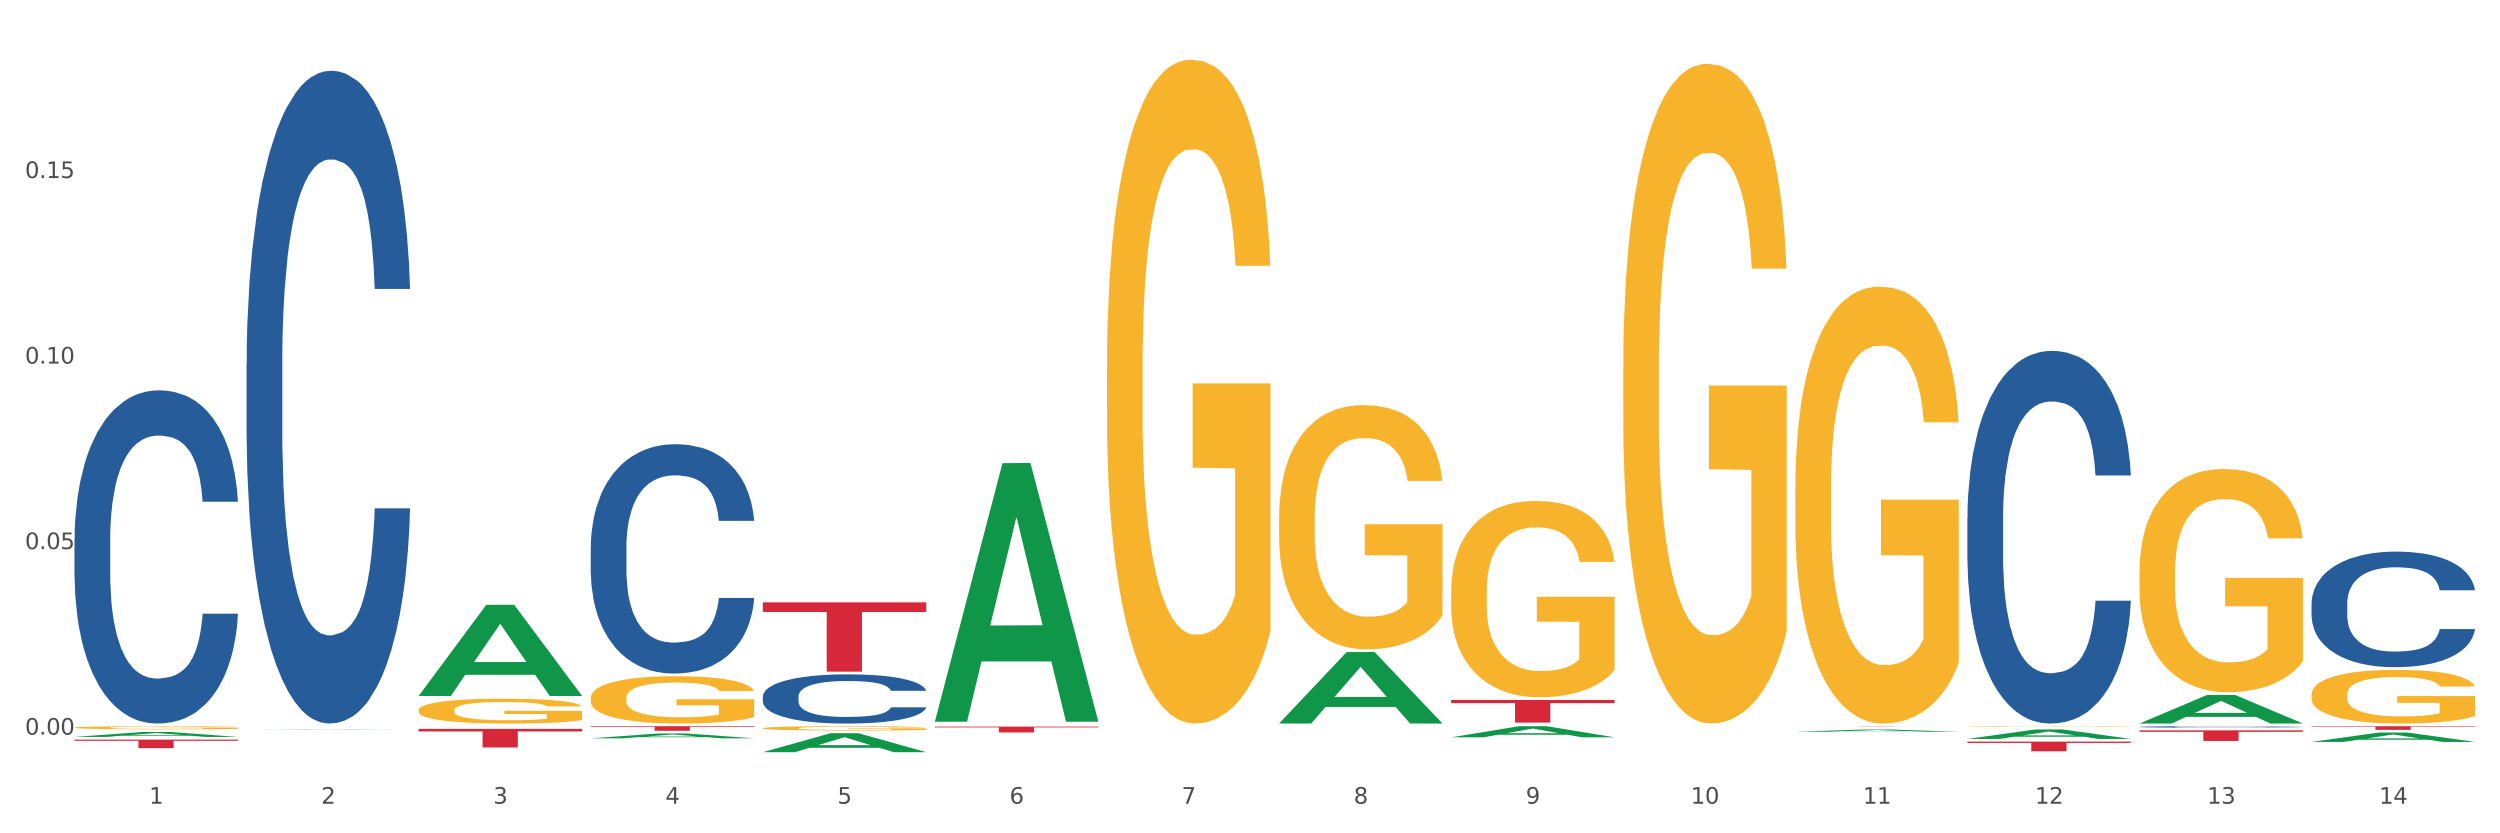 <?xml version="1.0" encoding="utf-8" standalone="no"?>
<!DOCTYPE svg PUBLIC "-//W3C//DTD SVG 1.1//EN"
  "http://www.w3.org/Graphics/SVG/1.1/DTD/svg11.dtd">
<svg xmlns:xlink="http://www.w3.org/1999/xlink" width="1080pt" height="360pt" viewBox="0 0 1080 360" xmlns="http://www.w3.org/2000/svg" version="1.1">
 <rect x="0" y="0" width="1080" height="360" fill="#333333" stroke="none"/>
 <defs>
  <style type="text/css">*{stroke-linejoin: round; stroke-linecap: butt}</style>
 </defs>
 <g id="figure_1">
  <g id="patch_1">
   <path d="M 0 360 
L 1080 360 
L 1080 0 
L 0 0 
z
" style="fill: #ffffff; stroke: #ffffff; stroke-linejoin: miter"/>
  </g>
  <g id="axes_1">
   <g id="matplotlib.axis_1">
    <g id="xtick_1">
     <g id="text_1">
      <!-- 1 -->
      <g style="fill: #4d4d4d" transform="translate(64.432 347.204) scale(0.096 -0.096)">
       <defs>
        <path id="DejaVuSans-31" d="M 794 531 
L 1825 531 
L 1825 4091 
L 703 3866 
L 703 4441 
L 1819 4666 
L 2450 4666 
L 2450 531 
L 3481 531 
L 3481 0 
L 794 0 
L 794 531 
z
" transform="scale(0.016)"/>
       </defs>
       <use xlink:href="#DejaVuSans-31"/>
      </g>
     </g>
    </g>
    <g id="xtick_2">
     <g id="text_2">
      <!-- 2 -->
      <g style="fill: #4d4d4d" transform="translate(138.771 347.204) scale(0.096 -0.096)">
       <defs>
        <path id="DejaVuSans-32" d="M 1228 531 
L 3431 531 
L 3431 0 
L 469 0 
L 469 531 
Q 828 903 1448 1529 
Q 2069 2156 2228 2338 
Q 2531 2678 2651 2914 
Q 2772 3150 2772 3378 
Q 2772 3750 2511 3984 
Q 2250 4219 1831 4219 
Q 1534 4219 1204 4116 
Q 875 4013 500 3803 
L 500 4441 
Q 881 4594 1212 4672 
Q 1544 4750 1819 4750 
Q 2544 4750 2975 4387 
Q 3406 4025 3406 3419 
Q 3406 3131 3298 2873 
Q 3191 2616 2906 2266 
Q 2828 2175 2409 1742 
Q 1991 1309 1228 531 
z
" transform="scale(0.016)"/>
       </defs>
       <use xlink:href="#DejaVuSans-32"/>
      </g>
     </g>
    </g>
    <g id="xtick_3">
     <g id="text_3">
      <!-- 3 -->
      <g style="fill: #4d4d4d" transform="translate(213.109 347.204) scale(0.096 -0.096)">
       <defs>
        <path id="DejaVuSans-33" d="M 2597 2516 
Q 3050 2419 3304 2112 
Q 3559 1806 3559 1356 
Q 3559 666 3084 287 
Q 2609 -91 1734 -91 
Q 1441 -91 1130 -33 
Q 819 25 488 141 
L 488 750 
Q 750 597 1062 519 
Q 1375 441 1716 441 
Q 2309 441 2620 675 
Q 2931 909 2931 1356 
Q 2931 1769 2642 2001 
Q 2353 2234 1838 2234 
L 1294 2234 
L 1294 2753 
L 1863 2753 
Q 2328 2753 2575 2939 
Q 2822 3125 2822 3475 
Q 2822 3834 2567 4026 
Q 2313 4219 1838 4219 
Q 1578 4219 1281 4162 
Q 984 4106 628 3988 
L 628 4550 
Q 988 4650 1302 4700 
Q 1616 4750 1894 4750 
Q 2613 4750 3031 4423 
Q 3450 4097 3450 3541 
Q 3450 3153 3228 2886 
Q 3006 2619 2597 2516 
z
" transform="scale(0.016)"/>
       </defs>
       <use xlink:href="#DejaVuSans-33"/>
      </g>
     </g>
    </g>
    <g id="xtick_4">
     <g id="text_4">
      <!-- 4 -->
      <g style="fill: #4d4d4d" transform="translate(287.448 347.204) scale(0.096 -0.096)">
       <defs>
        <path id="DejaVuSans-34" d="M 2419 4116 
L 825 1625 
L 2419 1625 
L 2419 4116 
z
M 2253 4666 
L 3047 4666 
L 3047 1625 
L 3713 1625 
L 3713 1100 
L 3047 1100 
L 3047 0 
L 2419 0 
L 2419 1100 
L 313 1100 
L 313 1709 
L 2253 4666 
z
" transform="scale(0.016)"/>
       </defs>
       <use xlink:href="#DejaVuSans-34"/>
      </g>
     </g>
    </g>
    <g id="xtick_5">
     <g id="text_5">
      <!-- 5 -->
      <g style="fill: #4d4d4d" transform="translate(361.787 347.204) scale(0.096 -0.096)">
       <defs>
        <path id="DejaVuSans-35" d="M 691 4666 
L 3169 4666 
L 3169 4134 
L 1269 4134 
L 1269 2991 
Q 1406 3038 1543 3061 
Q 1681 3084 1819 3084 
Q 2600 3084 3056 2656 
Q 3513 2228 3513 1497 
Q 3513 744 3044 326 
Q 2575 -91 1722 -91 
Q 1428 -91 1123 -41 
Q 819 9 494 109 
L 494 744 
Q 775 591 1075 516 
Q 1375 441 1709 441 
Q 2250 441 2565 725 
Q 2881 1009 2881 1497 
Q 2881 1984 2565 2268 
Q 2250 2553 1709 2553 
Q 1456 2553 1204 2497 
Q 953 2441 691 2322 
L 691 4666 
z
" transform="scale(0.016)"/>
       </defs>
       <use xlink:href="#DejaVuSans-35"/>
      </g>
     </g>
    </g>
    <g id="xtick_6">
     <g id="text_6">
      <!-- 6 -->
      <g style="fill: #4d4d4d" transform="translate(436.125 347.204) scale(0.096 -0.096)">
       <defs>
        <path id="DejaVuSans-36" d="M 2113 2584 
Q 1688 2584 1439 2293 
Q 1191 2003 1191 1497 
Q 1191 994 1439 701 
Q 1688 409 2113 409 
Q 2538 409 2786 701 
Q 3034 994 3034 1497 
Q 3034 2003 2786 2293 
Q 2538 2584 2113 2584 
z
M 3366 4563 
L 3366 3988 
Q 3128 4100 2886 4159 
Q 2644 4219 2406 4219 
Q 1781 4219 1451 3797 
Q 1122 3375 1075 2522 
Q 1259 2794 1537 2939 
Q 1816 3084 2150 3084 
Q 2853 3084 3261 2657 
Q 3669 2231 3669 1497 
Q 3669 778 3244 343 
Q 2819 -91 2113 -91 
Q 1303 -91 875 529 
Q 447 1150 447 2328 
Q 447 3434 972 4092 
Q 1497 4750 2381 4750 
Q 2619 4750 2861 4703 
Q 3103 4656 3366 4563 
z
" transform="scale(0.016)"/>
       </defs>
       <use xlink:href="#DejaVuSans-36"/>
      </g>
     </g>
    </g>
    <g id="xtick_7">
     <g id="text_7">
      <!-- 7 -->
      <g style="fill: #4d4d4d" transform="translate(510.464 347.204) scale(0.096 -0.096)">
       <defs>
        <path id="DejaVuSans-37" d="M 525 4666 
L 3525 4666 
L 3525 4397 
L 1831 0 
L 1172 0 
L 2766 4134 
L 525 4134 
L 525 4666 
z
" transform="scale(0.016)"/>
       </defs>
       <use xlink:href="#DejaVuSans-37"/>
      </g>
     </g>
    </g>
    <g id="xtick_8">
     <g id="text_8">
      <!-- 8 -->
      <g style="fill: #4d4d4d" transform="translate(584.803 347.204) scale(0.096 -0.096)">
       <defs>
        <path id="DejaVuSans-38" d="M 2034 2216 
Q 1584 2216 1326 1975 
Q 1069 1734 1069 1313 
Q 1069 891 1326 650 
Q 1584 409 2034 409 
Q 2484 409 2743 651 
Q 3003 894 3003 1313 
Q 3003 1734 2745 1975 
Q 2488 2216 2034 2216 
z
M 1403 2484 
Q 997 2584 770 2862 
Q 544 3141 544 3541 
Q 544 4100 942 4425 
Q 1341 4750 2034 4750 
Q 2731 4750 3128 4425 
Q 3525 4100 3525 3541 
Q 3525 3141 3298 2862 
Q 3072 2584 2669 2484 
Q 3125 2378 3379 2068 
Q 3634 1759 3634 1313 
Q 3634 634 3220 271 
Q 2806 -91 2034 -91 
Q 1263 -91 848 271 
Q 434 634 434 1313 
Q 434 1759 690 2068 
Q 947 2378 1403 2484 
z
M 1172 3481 
Q 1172 3119 1398 2916 
Q 1625 2713 2034 2713 
Q 2441 2713 2670 2916 
Q 2900 3119 2900 3481 
Q 2900 3844 2670 4047 
Q 2441 4250 2034 4250 
Q 1625 4250 1398 4047 
Q 1172 3844 1172 3481 
z
" transform="scale(0.016)"/>
       </defs>
       <use xlink:href="#DejaVuSans-38"/>
      </g>
     </g>
    </g>
    <g id="xtick_9">
     <g id="text_9">
      <!-- 9 -->
      <g style="fill: #4d4d4d" transform="translate(659.142 347.204) scale(0.096 -0.096)">
       <defs>
        <path id="DejaVuSans-39" d="M 703 97 
L 703 672 
Q 941 559 1184 500 
Q 1428 441 1663 441 
Q 2288 441 2617 861 
Q 2947 1281 2994 2138 
Q 2813 1869 2534 1725 
Q 2256 1581 1919 1581 
Q 1219 1581 811 2004 
Q 403 2428 403 3163 
Q 403 3881 828 4315 
Q 1253 4750 1959 4750 
Q 2769 4750 3195 4129 
Q 3622 3509 3622 2328 
Q 3622 1225 3098 567 
Q 2575 -91 1691 -91 
Q 1453 -91 1209 -44 
Q 966 3 703 97 
z
M 1959 2075 
Q 2384 2075 2632 2365 
Q 2881 2656 2881 3163 
Q 2881 3666 2632 3958 
Q 2384 4250 1959 4250 
Q 1534 4250 1286 3958 
Q 1038 3666 1038 3163 
Q 1038 2656 1286 2365 
Q 1534 2075 1959 2075 
z
" transform="scale(0.016)"/>
       </defs>
       <use xlink:href="#DejaVuSans-39"/>
      </g>
     </g>
    </g>
    <g id="xtick_10">
     <g id="text_10">
      <!-- 10 -->
      <g style="fill: #4d4d4d" transform="translate(730.426 347.204) scale(0.096 -0.096)">
       <defs>
        <path id="DejaVuSans-30" d="M 2034 4250 
Q 1547 4250 1301 3770 
Q 1056 3291 1056 2328 
Q 1056 1369 1301 889 
Q 1547 409 2034 409 
Q 2525 409 2770 889 
Q 3016 1369 3016 2328 
Q 3016 3291 2770 3770 
Q 2525 4250 2034 4250 
z
M 2034 4750 
Q 2819 4750 3233 4129 
Q 3647 3509 3647 2328 
Q 3647 1150 3233 529 
Q 2819 -91 2034 -91 
Q 1250 -91 836 529 
Q 422 1150 422 2328 
Q 422 3509 836 4129 
Q 1250 4750 2034 4750 
z
" transform="scale(0.016)"/>
       </defs>
       <use xlink:href="#DejaVuSans-31"/>
       <use xlink:href="#DejaVuSans-30" transform="translate(63.623 0)"/>
      </g>
     </g>
    </g>
    <g id="xtick_11">
     <g id="text_11">
      <!-- 11 -->
      <g style="fill: #4d4d4d" transform="translate(804.765 347.204) scale(0.096 -0.096)">
       <use xlink:href="#DejaVuSans-31"/>
       <use xlink:href="#DejaVuSans-31" transform="translate(63.623 0)"/>
      </g>
     </g>
    </g>
    <g id="xtick_12">
     <g id="text_12">
      <!-- 12 -->
      <g style="fill: #4d4d4d" transform="translate(879.104 347.204) scale(0.096 -0.096)">
       <use xlink:href="#DejaVuSans-31"/>
       <use xlink:href="#DejaVuSans-32" transform="translate(63.623 0)"/>
      </g>
     </g>
    </g>
    <g id="xtick_13">
     <g id="text_13">
      <!-- 13 -->
      <g style="fill: #4d4d4d" transform="translate(953.442 347.204) scale(0.096 -0.096)">
       <use xlink:href="#DejaVuSans-31"/>
       <use xlink:href="#DejaVuSans-33" transform="translate(63.623 0)"/>
      </g>
     </g>
    </g>
    <g id="xtick_14">
     <g id="text_14">
      <!-- 14 -->
      <g style="fill: #4d4d4d" transform="translate(1027.781 347.204) scale(0.096 -0.096)">
       <use xlink:href="#DejaVuSans-31"/>
       <use xlink:href="#DejaVuSans-34" transform="translate(63.623 0)"/>
      </g>
     </g>
    </g>
    <g id="xtick_15"/>
    <g id="xtick_16"/>
    <g id="xtick_17"/>
    <g id="xtick_18"/>
    <g id="xtick_19"/>
    <g id="xtick_20"/>
    <g id="xtick_21"/>
    <g id="xtick_22"/>
    <g id="xtick_23"/>
    <g id="xtick_24"/>
    <g id="xtick_25"/>
    <g id="xtick_26"/>
    <g id="xtick_27"/>
   </g>
   <g id="matplotlib.axis_2">
    <g id="ytick_1">
     <g id="text_15">
      <!-- 0.00 -->
      <g style="fill: #4d4d4d" transform="translate(10.8 317.377) scale(0.096 -0.096)">
       <defs>
        <path id="DejaVuSans-2e" d="M 684 794 
L 1344 794 
L 1344 0 
L 684 0 
L 684 794 
z
" transform="scale(0.016)"/>
       </defs>
       <use xlink:href="#DejaVuSans-30"/>
       <use xlink:href="#DejaVuSans-2e" transform="translate(63.623 0)"/>
       <use xlink:href="#DejaVuSans-30" transform="translate(95.41 0)"/>
       <use xlink:href="#DejaVuSans-30" transform="translate(159.033 0)"/>
      </g>
     </g>
    </g>
    <g id="ytick_2">
     <g id="text_16">
      <!-- 0.05 -->
      <g style="fill: #4d4d4d" transform="translate(10.8 237.223) scale(0.096 -0.096)">
       <use xlink:href="#DejaVuSans-30"/>
       <use xlink:href="#DejaVuSans-2e" transform="translate(63.623 0)"/>
       <use xlink:href="#DejaVuSans-30" transform="translate(95.41 0)"/>
       <use xlink:href="#DejaVuSans-35" transform="translate(159.033 0)"/>
      </g>
     </g>
    </g>
    <g id="ytick_3">
     <g id="text_17">
      <!-- 0.10 -->
      <g style="fill: #4d4d4d" transform="translate(10.8 157.068) scale(0.096 -0.096)">
       <use xlink:href="#DejaVuSans-30"/>
       <use xlink:href="#DejaVuSans-2e" transform="translate(63.623 0)"/>
       <use xlink:href="#DejaVuSans-31" transform="translate(95.41 0)"/>
       <use xlink:href="#DejaVuSans-30" transform="translate(159.033 0)"/>
      </g>
     </g>
    </g>
    <g id="ytick_4">
     <g id="text_18">
      <!-- 0.15 -->
      <g style="fill: #4d4d4d" transform="translate(10.8 76.914) scale(0.096 -0.096)">
       <use xlink:href="#DejaVuSans-30"/>
       <use xlink:href="#DejaVuSans-2e" transform="translate(63.623 0)"/>
       <use xlink:href="#DejaVuSans-31" transform="translate(95.41 0)"/>
       <use xlink:href="#DejaVuSans-35" transform="translate(159.033 0)"/>
      </g>
     </g>
    </g>
    <g id="ytick_5"/>
    <g id="ytick_6"/>
    <g id="ytick_7"/>
    <g id="ytick_8"/>
   </g>
   <g id="PolyCollection_1">
    <path d="M 32.175 318.342 
L 32.248 318.34 
L 61.37 316.215 
L 73.456 316.213 
L 102.797 318.346 
L 88.818 318.346 
L 82.484 317.849 
L 52.415 317.849 
L 52.197 317.857 
L 46.081 318.346 
L 32.175 318.346 
L 32.175 318.342 
L 56.201 317.553 
L 78.698 317.551 
L 67.559 316.668 
L 67.413 316.664 
L 67.267 316.67 
L 56.128 317.551 
L 56.201 317.553 
L 32.175 318.342 
z
" clip-path="url(#p2658769a0b)" style="fill: #109648"/>
    <path d="M 924.24 315.51 
L 994.861 315.51 
L 994.861 316.146 
L 967.081 316.15 
L 967.081 320.089 
L 951.852 320.089 
L 951.852 316.15 
L 924.24 316.146 
L 924.24 315.514 
L 924.24 315.51 
z
" clip-path="url(#p2658769a0b)" style="fill: #d62839"/>
    <path d="M 849.901 320.371 
L 920.523 320.371 
L 920.523 320.953 
L 892.742 320.957 
L 892.742 324.56 
L 877.514 324.56 
L 877.514 320.957 
L 849.901 320.953 
L 849.901 320.375 
L 849.901 320.371 
z
" clip-path="url(#p2658769a0b)" style="fill: #d62839"/>
    <path d="M 775.562 313.902 
L 846.184 313.902 
L 846.184 313.916 
L 818.404 313.916 
L 818.404 313.999 
L 803.175 313.999 
L 803.175 313.916 
L 775.562 313.916 
L 775.562 313.902 
L 775.562 313.902 
z
" clip-path="url(#p2658769a0b)" style="fill: #d62839"/>
    <path d="M 626.885 302.397 
L 697.506 302.397 
L 697.506 303.756 
L 669.726 303.765 
L 669.726 312.175 
L 654.497 312.175 
L 654.497 303.765 
L 626.885 303.756 
L 626.885 302.406 
L 626.885 302.397 
z
" clip-path="url(#p2658769a0b)" style="fill: #d62839"/>
    <path d="M 403.869 313.893 
L 474.49 313.893 
L 474.49 314.244 
L 446.71 314.246 
L 446.71 316.417 
L 431.481 316.417 
L 431.481 314.246 
L 403.869 314.244 
L 403.869 313.896 
L 403.869 313.893 
z
" clip-path="url(#p2658769a0b)" style="fill: #d62839"/>
    <path d="M 329.53 260.204 
L 400.152 260.204 
L 400.152 264.368 
L 372.371 264.396 
L 372.371 290.165 
L 357.143 290.165 
L 357.143 264.396 
L 329.53 264.368 
L 329.53 260.232 
L 329.53 260.204 
z
" clip-path="url(#p2658769a0b)" style="fill: #d62839"/>
    <path d="M 255.191 313.73 
L 325.813 313.73 
L 325.813 314.003 
L 298.033 314.005 
L 298.033 315.698 
L 282.804 315.698 
L 282.804 314.005 
L 255.191 314.003 
L 255.191 313.732 
L 255.191 313.73 
z
" clip-path="url(#p2658769a0b)" style="fill: #d62839"/>
    <path d="M 180.852 314.867 
L 251.474 314.867 
L 251.474 315.983 
L 223.694 315.991 
L 223.694 322.897 
L 208.465 322.897 
L 208.465 315.991 
L 180.852 315.983 
L 180.852 314.875 
L 180.852 314.867 
z
" clip-path="url(#p2658769a0b)" style="fill: #d62839"/>
    <path d="M 32.175 319.498 
L 102.797 319.498 
L 102.797 320.012 
L 75.017 320.015 
L 75.017 323.195 
L 59.788 323.195 
L 59.788 320.015 
L 32.175 320.012 
L 32.175 319.502 
L 32.175 319.498 
z
" clip-path="url(#p2658769a0b)" style="fill: #d62839"/>
    <path d="M 32.175 233.303 
L 32.258 233.172 
L 32.258 229.491 
L 32.509 224.495 
L 33.427 215.292 
L 34.596 208.325 
L 36.599 200.174 
L 37.684 196.756 
L 39.104 192.943 
L 42.025 186.764 
L 45.364 181.505 
L 47.702 178.613 
L 49.455 176.773 
L 53.378 173.486 
L 55.632 172.04 
L 57.969 170.857 
L 59.973 170.068 
L 63.312 169.148 
L 65.983 168.753 
L 69.072 168.622 
L 71.66 168.753 
L 75.082 169.279 
L 80.091 170.857 
L 82.011 171.777 
L 84.599 173.355 
L 87.27 175.458 
L 89.44 177.561 
L 91.945 180.585 
L 94.533 184.529 
L 97.037 189.525 
L 98.79 194.126 
L 100.209 198.991 
L 101.461 204.907 
L 102.379 211.348 
L 102.797 216.739 
L 87.52 216.739 
L 87.103 211.874 
L 86.268 206.616 
L 85.434 203.066 
L 84.515 200.174 
L 83.096 196.887 
L 81.844 194.784 
L 79.757 192.286 
L 77.837 190.708 
L 76.251 189.788 
L 74.331 188.999 
L 70.241 188.21 
L 67.319 188.21 
L 65.482 188.473 
L 63.229 189.131 
L 61.309 190.051 
L 59.055 191.628 
L 57.302 193.338 
L 55.549 195.572 
L 54.547 197.15 
L 53.044 200.042 
L 52.043 202.409 
L 50.707 206.484 
L 49.956 209.376 
L 48.62 216.87 
L 48.036 222.392 
L 47.785 226.204 
L 47.618 230.411 
L 47.618 250.92 
L 48.119 260.123 
L 48.537 264.067 
L 49.204 268.537 
L 50.457 274.321 
L 52.293 279.974 
L 54.213 284.05 
L 55.799 286.548 
L 57.302 288.388 
L 58.804 289.834 
L 60.641 291.149 
L 62.143 291.938 
L 64.397 292.727 
L 67.069 293.121 
L 69.155 293.121 
L 73.413 292.464 
L 75.333 291.806 
L 77.169 290.886 
L 79.173 289.44 
L 80.759 287.862 
L 81.677 286.679 
L 83.18 284.181 
L 84.348 281.552 
L 85.35 278.528 
L 86.018 275.899 
L 86.769 271.955 
L 87.353 267.485 
L 87.52 265.118 
L 102.797 265.118 
L 102.463 269.851 
L 101.879 274.453 
L 100.71 280.632 
L 99.792 284.181 
L 98.372 288.52 
L 96.87 292.201 
L 94.783 296.276 
L 92.863 299.3 
L 90.86 301.929 
L 88.689 304.296 
L 84.766 307.582 
L 83.347 308.503 
L 80.341 310.08 
L 78.004 311 
L 74.581 311.921 
L 71.075 312.447 
L 67.402 312.578 
L 64.147 312.315 
L 60.557 311.526 
L 58.303 310.738 
L 55.799 309.554 
L 52.877 307.714 
L 50.123 305.479 
L 47.535 302.85 
L 45.114 299.826 
L 42.86 296.408 
L 39.938 290.755 
L 37.768 285.233 
L 36.182 280.106 
L 35.097 275.767 
L 34.011 270.246 
L 33.427 266.433 
L 32.509 257.23 
L 32.175 248.685 
L 32.175 233.303 
z
" clip-path="url(#p2658769a0b)" style="fill: #255c99"/>
    <path d="M 106.514 157.274 
L 106.597 157.017 
L 106.597 149.805 
L 106.848 140.018 
L 107.766 121.99 
L 108.935 108.34 
L 110.938 92.371 
L 112.023 85.675 
L 113.442 78.206 
L 116.364 66.101 
L 119.703 55.799 
L 122.04 50.133 
L 123.794 46.527 
L 127.717 40.088 
L 129.971 37.255 
L 132.308 34.937 
L 134.312 33.392 
L 137.651 31.589 
L 140.322 30.817 
L 143.411 30.559 
L 145.998 30.817 
L 149.421 31.847 
L 154.43 34.937 
L 156.35 36.74 
L 158.937 39.831 
L 161.609 43.952 
L 163.779 48.072 
L 166.283 53.996 
L 168.871 61.723 
L 171.376 71.51 
L 173.129 80.524 
L 174.548 90.053 
L 175.8 101.643 
L 176.718 114.263 
L 177.135 124.823 
L 161.859 124.823 
L 161.442 115.293 
L 160.607 104.991 
L 159.772 98.038 
L 158.854 92.371 
L 157.435 85.933 
L 156.183 81.812 
L 154.096 76.918 
L 152.176 73.828 
L 150.59 72.025 
L 148.67 70.479 
L 144.579 68.934 
L 141.658 68.934 
L 139.821 69.449 
L 137.567 70.737 
L 135.647 72.54 
L 133.393 75.631 
L 131.64 78.979 
L 129.887 83.357 
L 128.886 86.448 
L 127.383 92.114 
L 126.381 96.75 
L 125.046 104.734 
L 124.294 110.4 
L 122.959 125.08 
L 122.374 135.898 
L 122.124 143.367 
L 121.957 151.608 
L 121.957 191.786 
L 122.458 209.815 
L 122.875 217.541 
L 123.543 226.298 
L 124.795 237.631 
L 126.632 248.705 
L 128.552 256.689 
L 130.138 261.583 
L 131.64 265.189 
L 133.143 268.022 
L 134.979 270.597 
L 136.482 272.142 
L 138.736 273.688 
L 141.407 274.46 
L 143.494 274.46 
L 147.751 273.173 
L 149.671 271.885 
L 151.508 270.082 
L 153.511 267.249 
L 155.097 264.158 
L 156.016 261.84 
L 157.518 256.947 
L 158.687 251.796 
L 159.689 245.872 
L 160.357 240.721 
L 161.108 232.995 
L 161.692 224.238 
L 161.859 219.602 
L 177.135 219.602 
L 176.802 228.874 
L 176.217 237.888 
L 175.049 249.993 
L 174.13 256.947 
L 172.711 265.446 
L 171.209 272.658 
L 169.122 280.642 
L 167.202 286.565 
L 165.198 291.716 
L 163.028 296.352 
L 159.104 302.791 
L 157.685 304.594 
L 154.68 307.685 
L 152.343 309.487 
L 148.92 311.29 
L 145.414 312.321 
L 141.741 312.578 
L 138.486 312.063 
L 134.896 310.518 
L 132.642 308.972 
L 130.138 306.654 
L 127.216 303.049 
L 124.461 298.67 
L 121.874 293.519 
L 119.453 287.596 
L 117.199 280.899 
L 114.277 269.824 
L 112.107 259.007 
L 110.521 248.963 
L 109.435 240.464 
L 108.35 229.646 
L 107.766 222.177 
L 106.848 204.149 
L 106.514 187.408 
L 106.514 157.274 
z
" clip-path="url(#p2658769a0b)" style="fill: #255c99"/>
    <path d="M 255.191 236.412 
L 255.275 236.322 
L 255.275 233.789 
L 255.525 230.351 
L 256.443 224.017 
L 257.612 219.222 
L 259.615 213.613 
L 260.701 211.261 
L 262.12 208.637 
L 265.041 204.385 
L 268.381 200.766 
L 270.718 198.775 
L 272.471 197.509 
L 276.394 195.247 
L 278.648 194.252 
L 280.986 193.437 
L 282.989 192.895 
L 286.328 192.261 
L 288.999 191.99 
L 292.088 191.899 
L 294.676 191.99 
L 298.098 192.352 
L 303.107 193.437 
L 305.027 194.071 
L 307.615 195.156 
L 310.286 196.604 
L 312.457 198.052 
L 314.961 200.132 
L 317.549 202.847 
L 320.053 206.285 
L 321.806 209.451 
L 323.225 212.799 
L 324.477 216.87 
L 325.396 221.303 
L 325.813 225.013 
L 310.537 225.013 
L 310.119 221.665 
L 309.284 218.046 
L 308.45 215.603 
L 307.531 213.613 
L 306.112 211.351 
L 304.86 209.904 
L 302.773 208.185 
L 300.853 207.099 
L 299.267 206.466 
L 297.347 205.923 
L 293.257 205.38 
L 290.335 205.38 
L 288.499 205.561 
L 286.245 206.013 
L 284.325 206.647 
L 282.071 207.732 
L 280.318 208.908 
L 278.565 210.446 
L 277.563 211.532 
L 276.06 213.523 
L 275.059 215.151 
L 273.723 217.956 
L 272.972 219.946 
L 271.636 225.103 
L 271.052 228.903 
L 270.801 231.527 
L 270.634 234.422 
L 270.634 248.536 
L 271.135 254.869 
L 271.553 257.583 
L 272.22 260.659 
L 273.473 264.64 
L 275.309 268.531 
L 277.229 271.335 
L 278.815 273.054 
L 280.318 274.321 
L 281.82 275.316 
L 283.657 276.221 
L 285.159 276.764 
L 287.413 277.307 
L 290.085 277.578 
L 292.172 277.578 
L 296.429 277.126 
L 298.349 276.673 
L 300.185 276.04 
L 302.189 275.045 
L 303.775 273.959 
L 304.693 273.145 
L 306.196 271.426 
L 307.364 269.616 
L 308.366 267.535 
L 309.034 265.726 
L 309.785 263.012 
L 310.37 259.936 
L 310.537 258.307 
L 325.813 258.307 
L 325.479 261.564 
L 324.895 264.731 
L 323.726 268.983 
L 322.808 271.426 
L 321.389 274.411 
L 319.886 276.945 
L 317.799 279.749 
L 315.879 281.83 
L 313.876 283.64 
L 311.705 285.268 
L 307.782 287.53 
L 306.363 288.163 
L 303.358 289.249 
L 301.02 289.882 
L 297.598 290.516 
L 294.092 290.878 
L 290.419 290.968 
L 287.163 290.787 
L 283.573 290.244 
L 281.32 289.701 
L 278.815 288.887 
L 275.893 287.621 
L 273.139 286.082 
L 270.551 284.273 
L 268.13 282.192 
L 265.876 279.84 
L 262.955 275.949 
L 260.784 272.15 
L 259.198 268.621 
L 258.113 265.635 
L 257.028 261.836 
L 256.443 259.212 
L 255.525 252.879 
L 255.191 246.998 
L 255.191 236.412 
z
" clip-path="url(#p2658769a0b)" style="fill: #255c99"/>
    <path d="M 998.578 313.73 
L 1069.2 313.73 
L 1069.2 313.947 
L 1041.42 313.948 
L 1041.42 315.29 
L 1026.191 315.29 
L 1026.191 313.948 
L 998.578 313.947 
L 998.578 313.731 
L 998.578 313.73 
z
" clip-path="url(#p2658769a0b)" style="fill: #d62839"/>
    <path d="M 329.53 300.87 
L 329.613 300.85 
L 329.613 300.307 
L 329.864 299.569 
L 330.782 298.21 
L 331.951 297.181 
L 333.954 295.977 
L 335.039 295.472 
L 336.458 294.909 
L 339.38 293.996 
L 342.719 293.22 
L 345.057 292.792 
L 346.81 292.521 
L 350.733 292.035 
L 352.987 291.822 
L 355.324 291.647 
L 357.328 291.53 
L 360.667 291.394 
L 363.338 291.336 
L 366.427 291.317 
L 369.015 291.336 
L 372.437 291.414 
L 377.446 291.647 
L 379.366 291.783 
L 381.954 292.016 
L 384.625 292.326 
L 386.795 292.637 
L 389.3 293.084 
L 391.887 293.666 
L 394.392 294.404 
L 396.145 295.084 
L 397.564 295.802 
L 398.816 296.676 
L 399.734 297.627 
L 400.152 298.423 
L 384.875 298.423 
L 384.458 297.705 
L 383.623 296.928 
L 382.788 296.404 
L 381.87 295.977 
L 380.451 295.491 
L 379.199 295.181 
L 377.112 294.812 
L 375.192 294.579 
L 373.606 294.443 
L 371.686 294.326 
L 367.595 294.21 
L 364.674 294.21 
L 362.837 294.249 
L 360.583 294.346 
L 358.663 294.482 
L 356.41 294.715 
L 354.656 294.967 
L 352.903 295.297 
L 351.902 295.53 
L 350.399 295.957 
L 349.397 296.307 
L 348.062 296.909 
L 347.31 297.336 
L 345.975 298.443 
L 345.391 299.258 
L 345.14 299.821 
L 344.973 300.443 
L 344.973 303.472 
L 345.474 304.831 
L 345.891 305.413 
L 346.559 306.073 
L 347.811 306.928 
L 349.648 307.763 
L 351.568 308.365 
L 353.154 308.734 
L 354.656 309.005 
L 356.159 309.219 
L 357.996 309.413 
L 359.498 309.53 
L 361.752 309.646 
L 364.423 309.704 
L 366.51 309.704 
L 370.768 309.607 
L 372.688 309.51 
L 374.524 309.374 
L 376.528 309.161 
L 378.114 308.928 
L 379.032 308.753 
L 380.534 308.384 
L 381.703 307.996 
L 382.705 307.549 
L 383.373 307.161 
L 384.124 306.578 
L 384.708 305.918 
L 384.875 305.569 
L 400.152 305.569 
L 399.818 306.268 
L 399.233 306.947 
L 398.065 307.86 
L 397.146 308.384 
L 395.727 309.025 
L 394.225 309.568 
L 392.138 310.17 
L 390.218 310.617 
L 388.214 311.005 
L 386.044 311.355 
L 382.121 311.84 
L 380.701 311.976 
L 377.696 312.209 
L 375.359 312.345 
L 371.936 312.481 
L 368.43 312.559 
L 364.757 312.578 
L 361.502 312.539 
L 357.912 312.423 
L 355.658 312.306 
L 353.154 312.131 
L 350.232 311.86 
L 347.477 311.53 
L 344.89 311.141 
L 342.469 310.695 
L 340.215 310.19 
L 337.293 309.355 
L 335.123 308.539 
L 333.537 307.782 
L 332.452 307.141 
L 331.366 306.326 
L 330.782 305.763 
L 329.864 304.404 
L 329.53 303.142 
L 329.53 300.87 
z
" clip-path="url(#p2658769a0b)" style="fill: #255c99"/>
    <path d="M 924.24 314.012 
L 924.323 314.012 
L 924.323 313.995 
L 924.573 313.974 
L 925.492 313.934 
L 926.66 313.903 
L 928.664 313.868 
L 929.749 313.853 
L 931.168 313.836 
L 934.09 313.809 
L 937.429 313.786 
L 939.766 313.774 
L 941.519 313.766 
L 945.443 313.751 
L 947.697 313.745 
L 950.034 313.74 
L 952.037 313.736 
L 955.377 313.732 
L 958.048 313.731 
L 961.136 313.73 
L 963.724 313.731 
L 967.147 313.733 
L 972.155 313.74 
L 974.075 313.744 
L 976.663 313.751 
L 979.335 313.76 
L 981.505 313.769 
L 984.009 313.782 
L 986.597 313.799 
L 989.101 313.821 
L 990.854 313.841 
L 992.273 313.862 
L 993.526 313.888 
L 994.444 313.916 
L 994.861 313.94 
L 979.585 313.94 
L 979.168 313.919 
L 978.333 313.896 
L 977.498 313.88 
L 976.58 313.868 
L 975.161 313.853 
L 973.908 313.844 
L 971.822 313.833 
L 969.902 313.826 
L 968.316 313.822 
L 966.396 313.819 
L 962.305 313.815 
L 959.383 313.815 
L 957.547 313.817 
L 955.293 313.819 
L 953.373 313.823 
L 951.119 313.83 
L 949.366 313.838 
L 947.613 313.848 
L 946.611 313.854 
L 945.109 313.867 
L 944.107 313.877 
L 942.771 313.895 
L 942.02 313.908 
L 940.685 313.94 
L 940.1 313.965 
L 939.85 313.981 
L 939.683 314 
L 939.683 314.089 
L 940.184 314.129 
L 940.601 314.146 
L 941.269 314.166 
L 942.521 314.191 
L 944.358 314.216 
L 946.278 314.234 
L 947.864 314.244 
L 949.366 314.252 
L 950.869 314.259 
L 952.705 314.264 
L 954.208 314.268 
L 956.462 314.271 
L 959.133 314.273 
L 961.22 314.273 
L 965.477 314.27 
L 967.397 314.267 
L 969.234 314.263 
L 971.237 314.257 
L 972.823 314.25 
L 973.742 314.245 
L 975.244 314.234 
L 976.413 314.223 
L 977.415 314.209 
L 978.082 314.198 
L 978.834 314.181 
L 979.418 314.161 
L 979.585 314.151 
L 994.861 314.151 
L 994.527 314.172 
L 993.943 314.192 
L 992.774 314.219 
L 991.856 314.234 
L 990.437 314.253 
L 988.934 314.269 
L 986.847 314.287 
L 984.927 314.3 
L 982.924 314.312 
L 980.754 314.322 
L 976.83 314.336 
L 975.411 314.34 
L 972.406 314.347 
L 970.069 314.351 
L 966.646 314.355 
L 963.14 314.357 
L 959.467 314.358 
L 956.211 314.357 
L 952.622 314.353 
L 950.368 314.35 
L 947.864 314.345 
L 944.942 314.337 
L 942.187 314.327 
L 939.599 314.316 
L 937.178 314.302 
L 934.925 314.287 
L 932.003 314.263 
L 929.832 314.239 
L 928.246 314.216 
L 927.161 314.197 
L 926.076 314.173 
L 925.492 314.157 
L 924.573 314.117 
L 924.24 314.079 
L 924.24 314.012 
z
" clip-path="url(#p2658769a0b)" style="fill: #255c99"/>
    <path d="M 998.578 260.728 
L 998.662 260.683 
L 998.662 259.406 
L 998.912 257.674 
L 999.83 254.483 
L 1000.999 252.066 
L 1003.003 249.24 
L 1004.088 248.054 
L 1005.507 246.732 
L 1008.429 244.589 
L 1011.768 242.766 
L 1014.105 241.763 
L 1015.858 241.125 
L 1019.781 239.985 
L 1022.035 239.483 
L 1024.373 239.073 
L 1026.376 238.8 
L 1029.715 238.48 
L 1032.387 238.344 
L 1035.475 238.298 
L 1038.063 238.344 
L 1041.486 238.526 
L 1046.494 239.073 
L 1048.414 239.392 
L 1051.002 239.939 
L 1053.673 240.669 
L 1055.844 241.398 
L 1058.348 242.447 
L 1060.936 243.814 
L 1063.44 245.547 
L 1065.193 247.143 
L 1066.612 248.829 
L 1067.864 250.881 
L 1068.783 253.115 
L 1069.2 254.984 
L 1053.924 254.984 
L 1053.506 253.297 
L 1052.671 251.474 
L 1051.837 250.243 
L 1050.918 249.24 
L 1049.499 248.1 
L 1048.247 247.37 
L 1046.16 246.504 
L 1044.24 245.957 
L 1042.654 245.638 
L 1040.734 245.365 
L 1036.644 245.091 
L 1033.722 245.091 
L 1031.886 245.182 
L 1029.632 245.41 
L 1027.712 245.729 
L 1025.458 246.276 
L 1023.705 246.869 
L 1021.952 247.644 
L 1020.95 248.191 
L 1019.448 249.194 
L 1018.446 250.015 
L 1017.11 251.428 
L 1016.359 252.431 
L 1015.023 255.03 
L 1014.439 256.944 
L 1014.188 258.267 
L 1014.022 259.725 
L 1014.022 266.838 
L 1014.522 270.029 
L 1014.94 271.397 
L 1015.608 272.947 
L 1016.86 274.953 
L 1018.696 276.913 
L 1020.616 278.326 
L 1022.202 279.192 
L 1023.705 279.831 
L 1025.207 280.332 
L 1027.044 280.788 
L 1028.547 281.062 
L 1030.8 281.335 
L 1033.472 281.472 
L 1035.559 281.472 
L 1039.816 281.244 
L 1041.736 281.016 
L 1043.572 280.697 
L 1045.576 280.195 
L 1047.162 279.648 
L 1048.08 279.238 
L 1049.583 278.372 
L 1050.752 277.46 
L 1051.753 276.411 
L 1052.421 275.5 
L 1053.172 274.132 
L 1053.757 272.582 
L 1053.924 271.761 
L 1069.2 271.761 
L 1068.866 273.403 
L 1068.282 274.998 
L 1067.113 277.141 
L 1066.195 278.372 
L 1064.776 279.876 
L 1063.273 281.153 
L 1061.186 282.566 
L 1059.266 283.615 
L 1057.263 284.527 
L 1055.092 285.347 
L 1051.169 286.487 
L 1049.75 286.806 
L 1046.745 287.353 
L 1044.407 287.672 
L 1040.985 287.991 
L 1037.479 288.174 
L 1033.806 288.219 
L 1030.55 288.128 
L 1026.96 287.855 
L 1024.707 287.581 
L 1022.202 287.171 
L 1019.281 286.532 
L 1016.526 285.757 
L 1013.938 284.846 
L 1011.517 283.797 
L 1009.263 282.612 
L 1006.342 280.651 
L 1004.171 278.737 
L 1002.585 276.959 
L 1001.5 275.454 
L 1000.415 273.539 
L 999.83 272.217 
L 998.912 269.026 
L 998.578 266.062 
L 998.578 260.728 
z
" clip-path="url(#p2658769a0b)" style="fill: #255c99"/>
    <path d="M 998.578 300.095 
L 998.662 300.074 
L 998.662 299.311 
L 998.828 298.654 
L 999.662 297.064 
L 1000.913 295.75 
L 1001.83 295.051 
L 1002.747 294.479 
L 1003.831 293.907 
L 1005.165 293.313 
L 1007.583 292.444 
L 1009.084 291.999 
L 1010.918 291.533 
L 1014.253 290.855 
L 1016.671 290.473 
L 1019.173 290.155 
L 1023.258 289.774 
L 1025.926 289.604 
L 1028.761 289.477 
L 1032.18 289.392 
L 1034.765 289.371 
L 1040.434 289.435 
L 1045.27 289.626 
L 1047.605 289.774 
L 1050.607 290.028 
L 1052.191 290.198 
L 1054.775 290.537 
L 1057.444 290.982 
L 1059.278 291.363 
L 1062.029 292.084 
L 1064.114 292.805 
L 1066.032 293.695 
L 1067.032 294.309 
L 1067.783 294.882 
L 1068.45 295.539 
L 1069.117 296.577 
L 1054.108 296.577 
L 1053.525 295.835 
L 1052.608 295.136 
L 1051.274 294.458 
L 1050.106 294.034 
L 1048.105 293.504 
L 1046.271 293.165 
L 1044.353 292.911 
L 1042.019 292.699 
L 1040.184 292.593 
L 1037.599 292.508 
L 1032.513 292.529 
L 1029.095 292.699 
L 1026.76 292.911 
L 1025.259 293.101 
L 1023.925 293.313 
L 1022.425 293.61 
L 1020.674 294.055 
L 1019.423 294.458 
L 1018.172 294.966 
L 1017.172 295.475 
L 1016.255 296.068 
L 1015.504 296.704 
L 1014.92 297.361 
L 1014.42 298.167 
L 1014.003 299.502 
L 1014.003 302.405 
L 1014.17 303.062 
L 1014.587 303.931 
L 1015.087 304.588 
L 1015.921 305.372 
L 1016.671 305.902 
L 1018.089 306.665 
L 1019.673 307.301 
L 1020.924 307.704 
L 1022.174 308.043 
L 1024.342 308.509 
L 1026.76 308.89 
L 1028.845 309.124 
L 1031.68 309.335 
L 1033.597 309.42 
L 1035.265 309.463 
L 1039.35 309.463 
L 1042.269 309.399 
L 1045.52 309.251 
L 1048.022 309.06 
L 1050.106 308.827 
L 1052.441 308.445 
L 1053.942 308.085 
L 1053.942 303.656 
L 1035.598 303.634 
L 1035.598 300.689 
L 1069.2 300.689 
L 1069.2 309.335 
L 1067.783 309.781 
L 1066.198 310.183 
L 1064.531 310.544 
L 1062.029 310.989 
L 1059.028 311.412 
L 1056.36 311.709 
L 1053.525 311.963 
L 1050.19 312.197 
L 1045.854 312.409 
L 1043.186 312.493 
L 1039.851 312.557 
L 1035.932 312.578 
L 1032.513 312.536 
L 1029.178 312.43 
L 1025.676 312.239 
L 1022.258 311.963 
L 1019.673 311.688 
L 1017.088 311.349 
L 1014.337 310.904 
L 1012.169 310.48 
L 1010.501 310.098 
L 1008.667 309.611 
L 1006.666 308.975 
L 1005.165 308.403 
L 1003.831 307.81 
L 1002.414 307.047 
L 1001.413 306.39 
L 1000.413 305.563 
L 999.829 304.948 
L 999.162 303.995 
L 998.662 302.66 
L 998.578 300.095 
z
" clip-path="url(#p2658769a0b)" style="fill: #f7b32b"/>
    <path d="M 924.24 247.177 
L 924.323 247.089 
L 924.323 243.919 
L 924.49 241.189 
L 925.323 234.584 
L 926.574 229.124 
L 927.491 226.218 
L 928.408 223.84 
L 929.492 221.463 
L 930.826 218.997 
L 933.244 215.386 
L 934.745 213.537 
L 936.58 211.599 
L 939.915 208.781 
L 942.333 207.196 
L 944.834 205.875 
L 948.92 204.29 
L 951.588 203.586 
L 954.423 203.057 
L 957.841 202.705 
L 960.426 202.617 
L 966.096 202.881 
L 970.932 203.674 
L 973.266 204.29 
L 976.268 205.347 
L 977.852 206.051 
L 980.437 207.46 
L 983.105 209.31 
L 984.939 210.895 
L 987.691 213.889 
L 989.775 216.883 
L 991.693 220.582 
L 992.693 223.136 
L 993.444 225.513 
L 994.111 228.243 
L 994.778 232.558 
L 979.77 232.558 
L 979.186 229.476 
L 978.269 226.57 
L 976.935 223.752 
L 975.768 221.991 
L 973.766 219.789 
L 971.932 218.38 
L 970.014 217.324 
L 967.68 216.443 
L 965.845 216.003 
L 963.261 215.65 
L 958.175 215.738 
L 954.756 216.443 
L 952.422 217.324 
L 950.921 218.116 
L 949.587 218.997 
L 948.086 220.23 
L 946.335 222.079 
L 945.084 223.752 
L 943.834 225.866 
L 942.833 227.979 
L 941.916 230.445 
L 941.165 233.087 
L 940.582 235.817 
L 940.081 239.163 
L 939.665 244.711 
L 939.665 256.776 
L 939.831 259.506 
L 940.248 263.116 
L 940.749 265.846 
L 941.582 269.105 
L 942.333 271.306 
L 943.75 274.476 
L 945.334 277.118 
L 946.585 278.792 
L 947.836 280.201 
L 950.004 282.138 
L 952.422 283.723 
L 954.506 284.692 
L 957.341 285.572 
L 959.259 285.925 
L 960.926 286.101 
L 965.012 286.101 
L 967.93 285.837 
L 971.182 285.22 
L 973.683 284.428 
L 975.768 283.459 
L 978.102 281.874 
L 979.603 280.377 
L 979.603 261.972 
L 961.26 261.883 
L 961.26 249.643 
L 994.861 249.643 
L 994.861 285.572 
L 993.444 287.422 
L 991.86 289.095 
L 990.192 290.592 
L 987.691 292.441 
L 984.689 294.203 
L 982.021 295.436 
L 979.186 296.492 
L 975.851 297.461 
L 971.515 298.342 
L 968.847 298.694 
L 965.512 298.958 
L 961.593 299.046 
L 958.175 298.87 
L 954.84 298.43 
L 951.338 297.637 
L 947.919 296.492 
L 945.334 295.347 
L 942.75 293.938 
L 939.998 292.089 
L 937.83 290.328 
L 936.163 288.743 
L 934.328 286.717 
L 932.327 284.075 
L 930.826 281.698 
L 929.492 279.232 
L 928.075 276.062 
L 927.074 273.332 
L 926.074 269.897 
L 925.49 267.343 
L 924.823 263.381 
L 924.323 257.833 
L 924.24 247.177 
z
" clip-path="url(#p2658769a0b)" style="fill: #f7b32b"/>
    <path d="M 849.901 313.848 
L 849.984 313.848 
L 849.984 313.839 
L 850.151 313.832 
L 850.985 313.814 
L 852.235 313.8 
L 853.153 313.792 
L 854.07 313.786 
L 855.154 313.78 
L 856.488 313.773 
L 858.906 313.764 
L 860.407 313.759 
L 862.241 313.754 
L 865.576 313.746 
L 867.994 313.742 
L 870.495 313.739 
L 874.581 313.734 
L 877.249 313.733 
L 880.084 313.731 
L 883.502 313.73 
L 886.087 313.73 
L 891.757 313.731 
L 896.593 313.733 
L 898.927 313.734 
L 901.929 313.737 
L 903.513 313.739 
L 906.098 313.743 
L 908.766 313.748 
L 910.601 313.752 
L 913.352 313.76 
L 915.436 313.768 
L 917.354 313.777 
L 918.355 313.784 
L 919.105 313.79 
L 919.772 313.798 
L 920.439 313.809 
L 905.431 313.809 
L 904.847 313.801 
L 903.93 313.793 
L 902.596 313.786 
L 901.429 313.781 
L 899.428 313.775 
L 897.593 313.772 
L 895.676 313.769 
L 893.341 313.767 
L 891.507 313.765 
L 888.922 313.764 
L 883.836 313.765 
L 880.417 313.767 
L 878.083 313.769 
L 876.582 313.771 
L 875.248 313.773 
L 873.747 313.777 
L 871.996 313.781 
L 870.745 313.786 
L 869.495 313.791 
L 868.494 313.797 
L 867.577 313.804 
L 866.827 313.811 
L 866.243 313.818 
L 865.743 313.827 
L 865.326 313.841 
L 865.326 313.873 
L 865.493 313.88 
L 865.91 313.89 
L 866.41 313.897 
L 867.244 313.906 
L 867.994 313.912 
L 869.411 313.92 
L 870.996 313.927 
L 872.246 313.931 
L 873.497 313.935 
L 875.665 313.94 
L 878.083 313.944 
L 880.167 313.947 
L 883.002 313.949 
L 884.92 313.95 
L 886.587 313.951 
L 890.673 313.951 
L 893.591 313.95 
L 896.843 313.948 
L 899.344 313.946 
L 901.429 313.944 
L 903.763 313.94 
L 905.264 313.936 
L 905.264 313.887 
L 886.921 313.887 
L 886.921 313.854 
L 920.523 313.854 
L 920.523 313.949 
L 919.105 313.954 
L 917.521 313.959 
L 915.853 313.963 
L 913.352 313.967 
L 910.35 313.972 
L 907.682 313.975 
L 904.847 313.978 
L 901.512 313.981 
L 897.177 313.983 
L 894.508 313.984 
L 891.173 313.985 
L 887.254 313.985 
L 883.836 313.984 
L 880.501 313.983 
L 876.999 313.981 
L 873.58 313.978 
L 870.996 313.975 
L 868.411 313.971 
L 865.659 313.967 
L 863.492 313.962 
L 861.824 313.958 
L 859.99 313.952 
L 857.989 313.945 
L 856.488 313.939 
L 855.154 313.933 
L 853.736 313.924 
L 852.736 313.917 
L 851.735 313.908 
L 851.151 313.901 
L 850.484 313.891 
L 849.984 313.876 
L 849.901 313.848 
z
" clip-path="url(#p2658769a0b)" style="fill: #f7b32b"/>
    <path d="M 775.562 211.041 
L 775.645 210.869 
L 775.645 204.663 
L 775.812 199.319 
L 776.646 186.39 
L 777.897 175.702 
L 778.814 170.013 
L 779.731 165.358 
L 780.815 160.704 
L 782.149 155.877 
L 784.567 148.809 
L 786.068 145.189 
L 787.902 141.396 
L 791.237 135.88 
L 793.655 132.777 
L 796.157 130.191 
L 800.242 127.088 
L 802.91 125.709 
L 805.745 124.675 
L 809.164 123.985 
L 811.748 123.813 
L 817.418 124.33 
L 822.254 125.881 
L 824.589 127.088 
L 827.59 129.157 
L 829.175 130.536 
L 831.759 133.294 
L 834.427 136.914 
L 836.262 140.017 
L 839.013 145.878 
L 841.098 151.74 
L 843.015 158.98 
L 844.016 163.979 
L 844.766 168.634 
L 845.433 173.978 
L 846.1 182.425 
L 831.092 182.425 
L 830.509 176.391 
L 829.592 170.702 
L 828.257 165.186 
L 827.09 161.738 
L 825.089 157.428 
L 823.255 154.67 
L 821.337 152.602 
L 819.002 150.878 
L 817.168 150.016 
L 814.583 149.326 
L 809.497 149.499 
L 806.079 150.878 
L 803.744 152.602 
L 802.243 154.153 
L 800.909 155.877 
L 799.408 158.29 
L 797.657 161.911 
L 796.407 165.186 
L 795.156 169.323 
L 794.156 173.461 
L 793.238 178.287 
L 792.488 183.459 
L 791.904 188.803 
L 791.404 195.354 
L 790.987 206.214 
L 790.987 229.832 
L 791.154 235.176 
L 791.571 242.244 
L 792.071 247.588 
L 792.905 253.966 
L 793.655 258.276 
L 795.073 264.482 
L 796.657 269.653 
L 797.908 272.929 
L 799.158 275.687 
L 801.326 279.479 
L 803.744 282.582 
L 805.829 284.479 
L 808.663 286.203 
L 810.581 286.892 
L 812.249 287.237 
L 816.334 287.237 
L 819.253 286.72 
L 822.504 285.513 
L 825.006 283.962 
L 827.09 282.065 
L 829.425 278.962 
L 830.926 276.032 
L 830.926 240.003 
L 812.582 239.83 
L 812.582 215.868 
L 846.184 215.868 
L 846.184 286.203 
L 844.766 289.823 
L 843.182 293.098 
L 841.515 296.029 
L 839.013 299.649 
L 836.012 303.097 
L 833.344 305.51 
L 830.509 307.579 
L 827.174 309.475 
L 822.838 311.199 
L 820.17 311.889 
L 816.835 312.406 
L 812.916 312.578 
L 809.497 312.233 
L 806.162 311.371 
L 802.66 309.82 
L 799.242 307.579 
L 796.657 305.338 
L 794.072 302.58 
L 791.321 298.959 
L 789.153 295.512 
L 787.485 292.409 
L 785.651 288.444 
L 783.65 283.272 
L 782.149 278.618 
L 780.815 273.791 
L 779.398 267.585 
L 778.397 262.241 
L 777.396 255.517 
L 776.813 250.518 
L 776.146 242.761 
L 775.645 231.9 
L 775.562 211.041 
z
" clip-path="url(#p2658769a0b)" style="fill: #f7b32b"/>
    <path d="M 701.223 159.254 
L 701.307 158.994 
L 701.307 149.622 
L 701.474 141.553 
L 702.307 122.029 
L 703.558 105.89 
L 704.475 97.3 
L 705.392 90.271 
L 706.476 83.243 
L 707.81 75.954 
L 710.228 65.281 
L 711.729 59.814 
L 713.563 54.088 
L 716.899 45.758 
L 719.317 41.072 
L 721.818 37.167 
L 725.903 32.482 
L 728.572 30.399 
L 731.406 28.837 
L 734.825 27.796 
L 737.41 27.536 
L 743.08 28.317 
L 747.915 30.659 
L 750.25 32.482 
L 753.252 35.605 
L 754.836 37.688 
L 757.421 41.853 
L 760.089 47.319 
L 761.923 52.005 
L 764.675 60.856 
L 766.759 69.706 
L 768.677 80.64 
L 769.677 88.189 
L 770.428 95.217 
L 771.095 103.287 
L 771.762 116.042 
L 756.754 116.042 
L 756.17 106.931 
L 755.253 98.341 
L 753.919 90.011 
L 752.751 84.805 
L 750.75 78.297 
L 748.916 74.132 
L 746.998 71.008 
L 744.664 68.405 
L 742.829 67.103 
L 740.245 66.062 
L 735.159 66.322 
L 731.74 68.405 
L 729.405 71.008 
L 727.905 73.351 
L 726.571 75.954 
L 725.07 79.598 
L 723.319 85.065 
L 722.068 90.011 
L 720.817 96.258 
L 719.817 102.506 
L 718.9 109.795 
L 718.149 117.604 
L 717.566 125.674 
L 717.065 135.565 
L 716.648 151.965 
L 716.648 187.628 
L 716.815 195.698 
L 717.232 206.371 
L 717.732 214.44 
L 718.566 224.072 
L 719.317 230.58 
L 720.734 239.951 
L 722.318 247.76 
L 723.569 252.706 
L 724.82 256.871 
L 726.987 262.598 
L 729.405 267.284 
L 731.49 270.147 
L 734.325 272.75 
L 736.242 273.791 
L 737.91 274.312 
L 741.996 274.312 
L 744.914 273.531 
L 748.166 271.709 
L 750.667 269.366 
L 752.751 266.503 
L 755.086 261.817 
L 756.587 257.392 
L 756.587 202.986 
L 738.244 202.726 
L 738.244 166.543 
L 771.845 166.543 
L 771.845 272.75 
L 770.428 278.217 
L 768.844 283.163 
L 767.176 287.588 
L 764.675 293.055 
L 761.673 298.261 
L 759.005 301.905 
L 756.17 305.029 
L 752.835 307.892 
L 748.499 310.496 
L 745.831 311.537 
L 742.496 312.318 
L 738.577 312.578 
L 735.159 312.057 
L 731.823 310.756 
L 728.321 308.413 
L 724.903 305.029 
L 722.318 301.645 
L 719.733 297.48 
L 716.982 292.013 
L 714.814 286.807 
L 713.147 282.121 
L 711.312 276.134 
L 709.311 268.325 
L 707.81 261.296 
L 706.476 254.008 
L 705.059 244.636 
L 704.058 236.567 
L 703.058 226.415 
L 702.474 218.866 
L 701.807 207.151 
L 701.307 190.752 
L 701.223 159.254 
z
" clip-path="url(#p2658769a0b)" style="fill: #f7b32b"/>
    <path d="M 626.885 255.608 
L 626.968 255.531 
L 626.968 252.741 
L 627.135 250.339 
L 627.969 244.528 
L 629.219 239.724 
L 630.136 237.167 
L 631.054 235.075 
L 632.138 232.983 
L 633.472 230.814 
L 635.89 227.637 
L 637.39 226.01 
L 639.225 224.305 
L 642.56 221.826 
L 644.978 220.431 
L 647.479 219.269 
L 651.565 217.874 
L 654.233 217.254 
L 657.068 216.79 
L 660.486 216.48 
L 663.071 216.402 
L 668.741 216.635 
L 673.577 217.332 
L 675.911 217.874 
L 678.913 218.804 
L 680.497 219.424 
L 683.082 220.664 
L 685.75 222.291 
L 687.584 223.685 
L 690.336 226.32 
L 692.42 228.954 
L 694.338 232.208 
L 695.339 234.455 
L 696.089 236.547 
L 696.756 238.949 
L 697.423 242.746 
L 682.415 242.746 
L 681.831 240.034 
L 680.914 237.477 
L 679.58 234.998 
L 678.413 233.448 
L 676.412 231.511 
L 674.577 230.271 
L 672.66 229.342 
L 670.325 228.567 
L 668.491 228.179 
L 665.906 227.869 
L 660.82 227.947 
L 657.401 228.567 
L 655.067 229.342 
L 653.566 230.039 
L 652.232 230.814 
L 650.731 231.899 
L 648.98 233.526 
L 647.729 234.998 
L 646.479 236.857 
L 645.478 238.717 
L 644.561 240.886 
L 643.811 243.211 
L 643.227 245.613 
L 642.727 248.557 
L 642.31 253.439 
L 642.31 264.054 
L 642.476 266.456 
L 642.893 269.632 
L 643.394 272.034 
L 644.227 274.901 
L 644.978 276.838 
L 646.395 279.628 
L 647.979 281.952 
L 649.23 283.424 
L 650.481 284.664 
L 652.649 286.368 
L 655.067 287.763 
L 657.151 288.615 
L 659.986 289.39 
L 661.904 289.7 
L 663.571 289.855 
L 667.657 289.855 
L 670.575 289.623 
L 673.827 289.08 
L 676.328 288.383 
L 678.413 287.531 
L 680.747 286.136 
L 682.248 284.819 
L 682.248 268.625 
L 663.905 268.548 
L 663.905 257.778 
L 697.506 257.778 
L 697.506 289.39 
L 696.089 291.017 
L 694.505 292.49 
L 692.837 293.807 
L 690.336 295.434 
L 687.334 296.984 
L 684.666 298.068 
L 681.831 298.998 
L 678.496 299.85 
L 674.16 300.625 
L 671.492 300.935 
L 668.157 301.168 
L 664.238 301.245 
L 660.82 301.09 
L 657.485 300.703 
L 653.983 300.005 
L 650.564 298.998 
L 647.979 297.991 
L 645.395 296.751 
L 642.643 295.124 
L 640.475 293.574 
L 638.808 292.18 
L 636.974 290.398 
L 634.972 288.073 
L 633.472 285.981 
L 632.138 283.812 
L 630.72 281.022 
L 629.72 278.62 
L 628.719 275.598 
L 628.135 273.351 
L 627.468 269.865 
L 626.968 264.983 
L 626.885 255.608 
z
" clip-path="url(#p2658769a0b)" style="fill: #f7b32b"/>
    <path d="M 552.546 223.77 
L 552.629 223.674 
L 552.629 220.205 
L 552.796 217.218 
L 553.63 209.992 
L 554.881 204.019 
L 555.798 200.839 
L 556.715 198.238 
L 557.799 195.637 
L 559.133 192.939 
L 561.551 188.989 
L 563.052 186.965 
L 564.886 184.846 
L 568.221 181.763 
L 570.639 180.028 
L 573.141 178.583 
L 577.226 176.849 
L 579.894 176.078 
L 582.729 175.5 
L 586.148 175.115 
L 588.732 175.018 
L 594.402 175.307 
L 599.238 176.174 
L 601.573 176.849 
L 604.574 178.005 
L 606.158 178.776 
L 608.743 180.317 
L 611.411 182.341 
L 613.246 184.075 
L 615.997 187.351 
L 618.082 190.627 
L 619.999 194.673 
L 621 197.467 
L 621.75 200.069 
L 622.417 203.055 
L 623.084 207.776 
L 608.076 207.776 
L 607.493 204.404 
L 606.575 201.225 
L 605.241 198.142 
L 604.074 196.215 
L 602.073 193.806 
L 600.239 192.264 
L 598.321 191.108 
L 595.986 190.145 
L 594.152 189.663 
L 591.567 189.278 
L 586.481 189.374 
L 583.063 190.145 
L 580.728 191.108 
L 579.227 191.975 
L 577.893 192.939 
L 576.392 194.288 
L 574.641 196.311 
L 573.391 198.142 
L 572.14 200.454 
L 571.139 202.766 
L 570.222 205.464 
L 569.472 208.354 
L 568.888 211.341 
L 568.388 215.002 
L 567.971 221.072 
L 567.971 234.272 
L 568.138 237.259 
L 568.555 241.209 
L 569.055 244.196 
L 569.889 247.761 
L 570.639 250.169 
L 572.057 253.638 
L 573.641 256.528 
L 574.891 258.359 
L 576.142 259.9 
L 578.31 262.02 
L 580.728 263.754 
L 582.812 264.814 
L 585.647 265.778 
L 587.565 266.163 
L 589.233 266.356 
L 593.318 266.356 
L 596.236 266.067 
L 599.488 265.392 
L 601.99 264.525 
L 604.074 263.465 
L 606.409 261.731 
L 607.909 260.093 
L 607.909 239.956 
L 589.566 239.86 
L 589.566 226.468 
L 623.168 226.468 
L 623.168 265.778 
L 621.75 267.801 
L 620.166 269.631 
L 618.499 271.269 
L 615.997 273.293 
L 612.996 275.22 
L 610.327 276.568 
L 607.493 277.725 
L 604.157 278.784 
L 599.822 279.748 
L 597.154 280.133 
L 593.818 280.422 
L 589.9 280.519 
L 586.481 280.326 
L 583.146 279.844 
L 579.644 278.977 
L 576.226 277.725 
L 573.641 276.472 
L 571.056 274.931 
L 568.305 272.907 
L 566.137 270.98 
L 564.469 269.246 
L 562.635 267.03 
L 560.634 264.14 
L 559.133 261.538 
L 557.799 258.841 
L 556.381 255.372 
L 555.381 252.385 
L 554.38 248.628 
L 553.797 245.834 
L 553.13 241.498 
L 552.629 235.428 
L 552.546 223.77 
z
" clip-path="url(#p2658769a0b)" style="fill: #f7b32b"/>
    <path d="M 478.207 158.298 
L 478.291 158.037 
L 478.291 148.607 
L 478.457 140.487 
L 479.291 120.842 
L 480.542 104.602 
L 481.459 95.958 
L 482.376 88.886 
L 483.46 81.814 
L 484.794 74.479 
L 487.212 63.74 
L 488.713 58.239 
L 490.547 52.477 
L 493.882 44.095 
L 496.3 39.38 
L 498.802 35.451 
L 502.887 30.736 
L 505.555 28.641 
L 508.39 27.069 
L 511.809 26.021 
L 514.394 25.759 
L 520.063 26.545 
L 524.899 28.903 
L 527.234 30.736 
L 530.236 33.879 
L 531.82 35.975 
L 534.405 40.166 
L 537.073 45.667 
L 538.907 50.381 
L 541.658 59.287 
L 543.743 68.193 
L 545.661 79.194 
L 546.661 86.79 
L 547.412 93.863 
L 548.079 101.983 
L 548.746 114.817 
L 533.737 114.817 
L 533.154 105.65 
L 532.237 97.006 
L 530.903 88.624 
L 529.735 83.385 
L 527.734 76.837 
L 525.9 72.646 
L 523.982 69.503 
L 521.648 66.883 
L 519.813 65.574 
L 517.228 64.526 
L 512.142 64.788 
L 508.724 66.883 
L 506.389 69.503 
L 504.888 71.86 
L 503.554 74.479 
L 502.054 78.146 
L 500.303 83.647 
L 499.052 88.624 
L 497.801 94.91 
L 496.801 101.197 
L 495.884 108.531 
L 495.133 116.389 
L 494.549 124.509 
L 494.049 134.462 
L 493.632 150.964 
L 493.632 186.849 
L 493.799 194.969 
L 494.216 205.709 
L 494.716 213.829 
L 495.55 223.52 
L 496.3 230.069 
L 497.718 239.498 
L 499.302 247.356 
L 500.553 252.333 
L 501.803 256.524 
L 503.971 262.287 
L 506.389 267.001 
L 508.474 269.883 
L 511.309 272.502 
L 513.226 273.55 
L 514.894 274.074 
L 518.979 274.074 
L 521.898 273.288 
L 525.149 271.454 
L 527.651 269.097 
L 529.735 266.216 
L 532.07 261.501 
L 533.571 257.048 
L 533.571 202.304 
L 515.227 202.042 
L 515.227 165.633 
L 548.829 165.633 
L 548.829 272.502 
L 547.412 278.003 
L 545.827 282.979 
L 544.16 287.432 
L 541.658 292.933 
L 538.657 298.172 
L 535.989 301.839 
L 533.154 304.982 
L 529.819 307.863 
L 525.483 310.483 
L 522.815 311.53 
L 519.48 312.316 
L 515.561 312.578 
L 512.142 312.054 
L 508.807 310.745 
L 505.305 308.387 
L 501.887 304.982 
L 499.302 301.577 
L 496.717 297.386 
L 493.966 291.885 
L 491.798 286.647 
L 490.13 281.932 
L 488.296 275.907 
L 486.295 268.049 
L 484.794 260.977 
L 483.46 253.643 
L 482.043 244.213 
L 481.042 236.093 
L 480.042 225.878 
L 479.458 218.282 
L 478.791 206.494 
L 478.291 189.993 
L 478.207 158.298 
z
" clip-path="url(#p2658769a0b)" style="fill: #f7b32b"/>
    <path d="M 329.53 314.59 
L 329.613 314.588 
L 329.613 314.527 
L 329.78 314.474 
L 330.614 314.347 
L 331.864 314.241 
L 332.782 314.185 
L 333.699 314.139 
L 334.783 314.094 
L 336.117 314.046 
L 338.535 313.976 
L 340.036 313.941 
L 341.87 313.903 
L 345.205 313.849 
L 347.623 313.818 
L 350.124 313.793 
L 354.21 313.762 
L 356.878 313.749 
L 359.713 313.738 
L 363.131 313.732 
L 365.716 313.73 
L 371.386 313.735 
L 376.222 313.75 
L 378.557 313.762 
L 381.558 313.783 
L 383.142 313.796 
L 385.727 313.823 
L 388.395 313.859 
L 390.23 313.89 
L 392.981 313.947 
L 395.066 314.005 
L 396.983 314.077 
L 397.984 314.126 
L 398.734 314.172 
L 399.401 314.224 
L 400.068 314.308 
L 385.06 314.308 
L 384.476 314.248 
L 383.559 314.192 
L 382.225 314.138 
L 381.058 314.104 
L 379.057 314.061 
L 377.222 314.034 
L 375.305 314.014 
L 372.97 313.997 
L 371.136 313.988 
L 368.551 313.981 
L 363.465 313.983 
L 360.046 313.997 
L 357.712 314.014 
L 356.211 314.029 
L 354.877 314.046 
L 353.376 314.07 
L 351.625 314.105 
L 350.375 314.138 
L 349.124 314.179 
L 348.123 314.219 
L 347.206 314.267 
L 346.456 314.318 
L 345.872 314.37 
L 345.372 314.435 
L 344.955 314.542 
L 344.955 314.775 
L 345.122 314.828 
L 345.539 314.897 
L 346.039 314.95 
L 346.873 315.013 
L 347.623 315.055 
L 349.04 315.116 
L 350.625 315.167 
L 351.875 315.2 
L 353.126 315.227 
L 355.294 315.264 
L 357.712 315.295 
L 359.796 315.313 
L 362.631 315.33 
L 364.549 315.337 
L 366.216 315.341 
L 370.302 315.341 
L 373.22 315.336 
L 376.472 315.324 
L 378.973 315.308 
L 381.058 315.29 
L 383.392 315.259 
L 384.893 315.23 
L 384.893 314.875 
L 366.55 314.873 
L 366.55 314.637 
L 400.152 314.637 
L 400.152 315.33 
L 398.734 315.366 
L 397.15 315.398 
L 395.482 315.427 
L 392.981 315.463 
L 389.979 315.497 
L 387.311 315.521 
L 384.476 315.541 
L 381.141 315.56 
L 376.806 315.577 
L 374.137 315.584 
L 370.802 315.589 
L 366.884 315.59 
L 363.465 315.587 
L 360.13 315.579 
L 356.628 315.563 
L 353.209 315.541 
L 350.625 315.519 
L 348.04 315.492 
L 345.288 315.456 
L 343.121 315.422 
L 341.453 315.392 
L 339.619 315.353 
L 337.618 315.302 
L 336.117 315.256 
L 334.783 315.208 
L 333.365 315.147 
L 332.365 315.094 
L 331.364 315.028 
L 330.781 314.979 
L 330.113 314.902 
L 329.613 314.795 
L 329.53 314.59 
z
" clip-path="url(#p2658769a0b)" style="fill: #f7b32b"/>
    <path d="M 255.191 301.574 
L 255.275 301.555 
L 255.275 300.882 
L 255.441 300.303 
L 256.275 298.902 
L 257.526 297.744 
L 258.443 297.127 
L 259.36 296.623 
L 260.444 296.118 
L 261.778 295.595 
L 264.196 294.829 
L 265.697 294.437 
L 267.531 294.026 
L 270.866 293.428 
L 273.284 293.091 
L 275.786 292.811 
L 279.871 292.475 
L 282.539 292.325 
L 285.374 292.213 
L 288.793 292.139 
L 291.377 292.12 
L 297.047 292.176 
L 301.883 292.344 
L 304.218 292.475 
L 307.219 292.699 
L 308.804 292.849 
L 311.388 293.148 
L 314.057 293.54 
L 315.891 293.876 
L 318.642 294.511 
L 320.727 295.147 
L 322.645 295.931 
L 323.645 296.473 
L 324.395 296.978 
L 325.062 297.557 
L 325.73 298.472 
L 310.721 298.472 
L 310.138 297.818 
L 309.221 297.202 
L 307.886 296.604 
L 306.719 296.23 
L 304.718 295.763 
L 302.884 295.464 
L 300.966 295.24 
L 298.631 295.053 
L 296.797 294.96 
L 294.212 294.885 
L 289.126 294.904 
L 285.708 295.053 
L 283.373 295.24 
L 281.872 295.408 
L 280.538 295.595 
L 279.037 295.857 
L 277.286 296.249 
L 276.036 296.604 
L 274.785 297.052 
L 273.785 297.501 
L 272.867 298.024 
L 272.117 298.584 
L 271.533 299.164 
L 271.033 299.873 
L 270.616 301.051 
L 270.616 303.61 
L 270.783 304.189 
L 271.2 304.955 
L 271.7 305.534 
L 272.534 306.226 
L 273.284 306.693 
L 274.702 307.365 
L 276.286 307.926 
L 277.537 308.281 
L 278.787 308.58 
L 280.955 308.991 
L 283.373 309.327 
L 285.458 309.533 
L 288.292 309.72 
L 290.21 309.794 
L 291.878 309.832 
L 295.963 309.832 
L 298.882 309.776 
L 302.133 309.645 
L 304.635 309.477 
L 306.719 309.271 
L 309.054 308.935 
L 310.555 308.617 
L 310.555 304.712 
L 292.211 304.694 
L 292.211 302.097 
L 325.813 302.097 
L 325.813 309.72 
L 324.395 310.112 
L 322.811 310.467 
L 321.144 310.784 
L 318.642 311.177 
L 315.641 311.55 
L 312.973 311.812 
L 310.138 312.036 
L 306.803 312.242 
L 302.467 312.429 
L 299.799 312.503 
L 296.464 312.559 
L 292.545 312.578 
L 289.126 312.541 
L 285.791 312.447 
L 282.289 312.279 
L 278.871 312.036 
L 276.286 311.793 
L 273.701 311.494 
L 270.95 311.102 
L 268.782 310.728 
L 267.114 310.392 
L 265.28 309.962 
L 263.279 309.402 
L 261.778 308.897 
L 260.444 308.374 
L 259.027 307.702 
L 258.026 307.123 
L 257.025 306.394 
L 256.442 305.852 
L 255.775 305.011 
L 255.275 303.834 
L 255.191 301.574 
z
" clip-path="url(#p2658769a0b)" style="fill: #f7b32b"/>
    <path d="M 849.901 223.915 
L 849.984 223.768 
L 849.984 219.651 
L 850.235 214.064 
L 851.153 203.771 
L 852.322 195.978 
L 854.325 186.862 
L 855.41 183.039 
L 856.829 178.775 
L 859.751 171.864 
L 863.09 165.983 
L 865.428 162.748 
L 867.181 160.69 
L 871.104 157.014 
L 873.358 155.396 
L 875.695 154.073 
L 877.699 153.191 
L 881.038 152.162 
L 883.709 151.72 
L 886.798 151.573 
L 889.386 151.72 
L 892.808 152.309 
L 897.817 154.073 
L 899.737 155.102 
L 902.325 156.867 
L 904.996 159.219 
L 907.166 161.572 
L 909.671 164.954 
L 912.258 169.365 
L 914.763 174.952 
L 916.516 180.098 
L 917.935 185.539 
L 919.187 192.155 
L 920.105 199.36 
L 920.523 205.389 
L 905.246 205.389 
L 904.829 199.948 
L 903.994 194.067 
L 903.159 190.097 
L 902.241 186.862 
L 900.822 183.186 
L 899.57 180.834 
L 897.483 178.04 
L 895.563 176.275 
L 893.977 175.246 
L 892.057 174.364 
L 887.966 173.482 
L 885.045 173.482 
L 883.208 173.776 
L 880.954 174.511 
L 879.034 175.54 
L 876.78 177.305 
L 875.027 179.216 
L 873.274 181.716 
L 872.273 183.48 
L 870.77 186.715 
L 869.768 189.362 
L 868.433 193.92 
L 867.681 197.155 
L 866.346 205.536 
L 865.761 211.711 
L 865.511 215.975 
L 865.344 220.68 
L 865.344 243.618 
L 865.845 253.911 
L 866.262 258.322 
L 866.93 263.321 
L 868.182 269.791 
L 870.019 276.113 
L 871.939 280.671 
L 873.525 283.465 
L 875.027 285.523 
L 876.53 287.141 
L 878.367 288.611 
L 879.869 289.493 
L 882.123 290.376 
L 884.794 290.817 
L 886.881 290.817 
L 891.139 290.082 
L 893.059 289.346 
L 894.895 288.317 
L 896.899 286.7 
L 898.485 284.935 
L 899.403 283.612 
L 900.905 280.818 
L 902.074 277.878 
L 903.076 274.496 
L 903.744 271.555 
L 904.495 267.144 
L 905.079 262.145 
L 905.246 259.498 
L 920.523 259.498 
L 920.189 264.791 
L 919.604 269.938 
L 918.436 276.848 
L 917.517 280.818 
L 916.098 285.67 
L 914.596 289.787 
L 912.509 294.346 
L 910.589 297.727 
L 908.585 300.668 
L 906.415 303.315 
L 902.491 306.991 
L 901.072 308.02 
L 898.067 309.784 
L 895.73 310.814 
L 892.307 311.843 
L 888.801 312.431 
L 885.128 312.578 
L 881.873 312.284 
L 878.283 311.402 
L 876.029 310.52 
L 873.525 309.196 
L 870.603 307.138 
L 867.848 304.638 
L 865.261 301.697 
L 862.84 298.316 
L 860.586 294.493 
L 857.664 288.17 
L 855.494 281.995 
L 853.908 276.26 
L 852.823 271.408 
L 851.737 265.232 
L 851.153 260.968 
L 850.235 250.676 
L 849.901 241.118 
L 849.901 223.915 
z
" clip-path="url(#p2658769a0b)" style="fill: #255c99"/>
    <path d="M 180.852 306.799 
L 180.936 306.789 
L 180.936 306.436 
L 181.103 306.132 
L 181.936 305.396 
L 183.187 304.787 
L 184.104 304.464 
L 185.021 304.199 
L 186.105 303.934 
L 187.439 303.659 
L 189.857 303.257 
L 191.358 303.051 
L 193.192 302.835 
L 196.528 302.521 
L 198.946 302.344 
L 201.447 302.197 
L 205.533 302.02 
L 208.201 301.942 
L 211.036 301.883 
L 214.454 301.844 
L 217.039 301.834 
L 222.709 301.863 
L 227.545 301.952 
L 229.879 302.02 
L 232.881 302.138 
L 234.465 302.217 
L 237.05 302.374 
L 239.718 302.58 
L 241.552 302.756 
L 244.304 303.09 
L 246.388 303.423 
L 248.306 303.836 
L 249.306 304.12 
L 250.057 304.385 
L 250.724 304.689 
L 251.391 305.17 
L 236.383 305.17 
L 235.799 304.827 
L 234.882 304.503 
L 233.548 304.189 
L 232.38 303.993 
L 230.379 303.747 
L 228.545 303.59 
L 226.627 303.473 
L 224.293 303.374 
L 222.458 303.325 
L 219.874 303.286 
L 214.788 303.296 
L 211.369 303.374 
L 209.034 303.473 
L 207.534 303.561 
L 206.2 303.659 
L 204.699 303.796 
L 202.948 304.002 
L 201.697 304.189 
L 200.446 304.424 
L 199.446 304.66 
L 198.529 304.935 
L 197.778 305.229 
L 197.195 305.533 
L 196.694 305.906 
L 196.277 306.524 
L 196.277 307.868 
L 196.444 308.172 
L 196.861 308.575 
L 197.361 308.879 
L 198.195 309.242 
L 198.946 309.487 
L 200.363 309.841 
L 201.947 310.135 
L 203.198 310.321 
L 204.449 310.478 
L 206.616 310.694 
L 209.034 310.871 
L 211.119 310.979 
L 213.954 311.077 
L 215.871 311.116 
L 217.539 311.136 
L 221.625 311.136 
L 224.543 311.106 
L 227.795 311.038 
L 230.296 310.949 
L 232.38 310.841 
L 234.715 310.665 
L 236.216 310.498 
L 236.216 308.447 
L 217.873 308.437 
L 217.873 307.074 
L 251.474 307.074 
L 251.474 311.077 
L 250.057 311.283 
L 248.473 311.469 
L 246.805 311.636 
L 244.304 311.842 
L 241.302 312.038 
L 238.634 312.176 
L 235.799 312.294 
L 232.464 312.401 
L 228.128 312.5 
L 225.46 312.539 
L 222.125 312.568 
L 218.206 312.578 
L 214.788 312.558 
L 211.452 312.509 
L 207.951 312.421 
L 204.532 312.294 
L 201.947 312.166 
L 199.362 312.009 
L 196.611 311.803 
L 194.443 311.607 
L 192.776 311.43 
L 190.941 311.204 
L 188.94 310.91 
L 187.439 310.645 
L 186.105 310.37 
L 184.688 310.017 
L 183.687 309.713 
L 182.687 309.33 
L 182.103 309.046 
L 181.436 308.604 
L 180.936 307.986 
L 180.852 306.799 
z
" clip-path="url(#p2658769a0b)" style="fill: #f7b32b"/>
    <path d="M 32.175 314.345 
L 32.258 314.344 
L 32.258 314.3 
L 32.425 314.262 
L 33.259 314.171 
L 34.51 314.096 
L 35.427 314.056 
L 36.344 314.023 
L 37.428 313.99 
L 38.762 313.956 
L 41.18 313.906 
L 42.681 313.881 
L 44.515 313.854 
L 47.85 313.815 
L 50.268 313.793 
L 52.77 313.775 
L 56.855 313.753 
L 59.523 313.743 
L 62.358 313.736 
L 65.777 313.731 
L 68.361 313.73 
L 74.031 313.734 
L 78.867 313.745 
L 81.202 313.753 
L 84.203 313.768 
L 85.788 313.777 
L 88.372 313.797 
L 91.04 313.822 
L 92.875 313.844 
L 95.626 313.886 
L 97.711 313.927 
L 99.628 313.978 
L 100.629 314.013 
L 101.379 314.046 
L 102.046 314.084 
L 102.713 314.143 
L 87.705 314.143 
L 87.122 314.101 
L 86.204 314.061 
L 84.87 314.022 
L 83.703 313.997 
L 81.702 313.967 
L 79.868 313.948 
L 77.95 313.933 
L 75.615 313.921 
L 73.781 313.915 
L 71.196 313.91 
L 66.11 313.911 
L 62.692 313.921 
L 60.357 313.933 
L 58.856 313.944 
L 57.522 313.956 
L 56.021 313.973 
L 54.27 313.999 
L 53.02 314.022 
L 51.769 314.051 
L 50.768 314.08 
L 49.851 314.114 
L 49.101 314.151 
L 48.517 314.188 
L 48.017 314.234 
L 47.6 314.311 
L 47.6 314.477 
L 47.767 314.515 
L 48.184 314.565 
L 48.684 314.603 
L 49.518 314.648 
L 50.268 314.678 
L 51.686 314.722 
L 53.27 314.758 
L 54.52 314.781 
L 55.771 314.801 
L 57.939 314.828 
L 60.357 314.849 
L 62.441 314.863 
L 65.276 314.875 
L 67.194 314.88 
L 68.862 314.882 
L 72.947 314.882 
L 75.865 314.879 
L 79.117 314.87 
L 81.619 314.859 
L 83.703 314.846 
L 86.038 314.824 
L 87.538 314.803 
L 87.538 314.549 
L 69.195 314.548 
L 69.195 314.379 
L 102.797 314.379 
L 102.797 314.875 
L 101.379 314.9 
L 99.795 314.924 
L 98.128 314.944 
L 95.626 314.97 
L 92.625 314.994 
L 89.956 315.011 
L 87.122 315.026 
L 83.786 315.039 
L 79.451 315.051 
L 76.783 315.056 
L 73.447 315.06 
L 69.529 315.061 
L 66.11 315.059 
L 62.775 315.052 
L 59.273 315.041 
L 55.855 315.026 
L 53.27 315.01 
L 50.685 314.99 
L 47.934 314.965 
L 45.766 314.941 
L 44.098 314.919 
L 42.264 314.891 
L 40.263 314.854 
L 38.762 314.821 
L 37.428 314.787 
L 36.01 314.744 
L 35.01 314.706 
L 34.009 314.659 
L 33.426 314.623 
L 32.759 314.569 
L 32.258 314.492 
L 32.175 314.345 
z
" clip-path="url(#p2658769a0b)" style="fill: #f7b32b"/>
    <path d="M 775.562 316.11 
L 775.635 316.109 
L 804.757 315.152 
L 816.843 315.151 
L 846.184 316.112 
L 832.205 316.112 
L 825.871 315.888 
L 795.802 315.888 
L 795.584 315.892 
L 789.468 316.112 
L 775.562 316.112 
L 775.562 316.11 
L 799.588 315.755 
L 822.085 315.754 
L 810.946 315.356 
L 810.8 315.354 
L 810.655 315.357 
L 799.515 315.754 
L 799.588 315.755 
L 775.562 316.11 
z
" clip-path="url(#p2658769a0b)" style="fill: #109648"/>
    <path d="M 106.514 315.142 
L 106.587 315.142 
L 135.709 315.032 
L 147.795 315.032 
L 177.135 315.142 
L 163.157 315.142 
L 156.823 315.117 
L 126.754 315.117 
L 126.535 315.117 
L 120.42 315.142 
L 106.514 315.142 
L 106.514 315.142 
L 130.54 315.101 
L 153.037 315.101 
L 141.897 315.055 
L 141.752 315.055 
L 141.606 315.055 
L 130.467 315.101 
L 130.54 315.101 
L 106.514 315.142 
z
" clip-path="url(#p2658769a0b)" style="fill: #109648"/>
    <path d="M 180.852 300.608 
L 180.925 300.571 
L 210.048 261.297 
L 222.133 261.26 
L 251.474 300.682 
L 237.495 300.682 
L 231.161 291.502 
L 201.092 291.502 
L 200.874 291.65 
L 194.758 300.682 
L 180.852 300.682 
L 180.852 300.608 
L 204.878 286.024 
L 227.375 285.987 
L 216.236 269.663 
L 216.09 269.589 
L 215.945 269.7 
L 204.806 285.987 
L 204.878 286.024 
L 180.852 300.608 
z
" clip-path="url(#p2658769a0b)" style="fill: #109648"/>
    <path d="M 255.191 318.963 
L 255.264 318.961 
L 284.386 316.851 
L 296.472 316.849 
L 325.813 318.967 
L 311.834 318.967 
L 305.5 318.474 
L 275.431 318.474 
L 275.213 318.482 
L 269.097 318.967 
L 255.191 318.967 
L 255.191 318.963 
L 279.217 318.179 
L 301.714 318.177 
L 290.575 317.301 
L 290.429 317.297 
L 290.284 317.303 
L 279.144 318.177 
L 279.217 318.179 
L 255.191 318.963 
z
" clip-path="url(#p2658769a0b)" style="fill: #109648"/>
    <path d="M 329.53 324.934 
L 329.603 324.926 
L 358.725 316.75 
L 370.811 316.742 
L 400.152 324.95 
L 386.173 324.95 
L 379.839 323.038 
L 349.77 323.038 
L 349.551 323.069 
L 343.436 324.95 
L 329.53 324.95 
L 329.53 324.934 
L 353.556 321.898 
L 376.053 321.89 
L 364.914 318.492 
L 364.768 318.476 
L 364.622 318.499 
L 353.483 321.89 
L 353.556 321.898 
L 329.53 324.934 
z
" clip-path="url(#p2658769a0b)" style="fill: #109648"/>
    <path d="M 403.869 311.567 
L 403.941 311.462 
L 433.064 200.094 
L 445.15 199.989 
L 474.49 311.777 
L 460.512 311.777 
L 454.177 285.745 
L 424.109 285.745 
L 423.89 286.165 
L 417.774 311.777 
L 403.869 311.777 
L 403.869 311.567 
L 427.895 270.211 
L 450.392 270.106 
L 439.252 223.816 
L 439.107 223.606 
L 438.961 223.921 
L 427.822 270.106 
L 427.895 270.211 
L 403.869 311.567 
z
" clip-path="url(#p2658769a0b)" style="fill: #109648"/>
    <path d="M 552.546 312.52 
L 552.619 312.491 
L 581.741 281.7 
L 593.827 281.671 
L 623.168 312.578 
L 609.189 312.578 
L 602.855 305.381 
L 572.786 305.381 
L 572.568 305.497 
L 566.452 312.578 
L 552.546 312.578 
L 552.546 312.52 
L 576.572 301.086 
L 599.069 301.057 
L 587.93 288.258 
L 587.784 288.2 
L 587.638 288.287 
L 576.499 301.057 
L 576.572 301.086 
L 552.546 312.52 
z
" clip-path="url(#p2658769a0b)" style="fill: #109648"/>
    <path d="M 626.885 318.524 
L 626.957 318.52 
L 656.08 313.734 
L 668.166 313.73 
L 697.506 318.533 
L 683.528 318.533 
L 677.194 317.415 
L 647.125 317.415 
L 646.906 317.433 
L 640.791 318.533 
L 626.885 318.533 
L 626.885 318.524 
L 650.911 316.747 
L 673.408 316.743 
L 662.268 314.754 
L 662.123 314.745 
L 661.977 314.758 
L 650.838 316.743 
L 650.911 316.747 
L 626.885 318.524 
z
" clip-path="url(#p2658769a0b)" style="fill: #109648"/>
    <path d="M 998.578 320.494 
L 998.651 320.491 
L 1027.773 316.445 
L 1039.859 316.441 
L 1069.2 320.502 
L 1055.221 320.502 
L 1048.887 319.556 
L 1018.818 319.556 
L 1018.6 319.572 
L 1012.484 320.502 
L 998.578 320.502 
L 998.578 320.494 
L 1022.604 318.992 
L 1045.101 318.988 
L 1033.962 317.307 
L 1033.816 317.299 
L 1033.671 317.311 
L 1022.531 318.988 
L 1022.604 318.992 
L 998.578 320.494 
z
" clip-path="url(#p2658769a0b)" style="fill: #109648"/>
    <path d="M 849.901 319.211 
L 849.974 319.208 
L 879.096 315.141 
L 891.182 315.137 
L 920.523 319.219 
L 906.544 319.219 
L 900.21 318.268 
L 870.141 318.268 
L 869.922 318.284 
L 863.807 319.219 
L 849.901 319.219 
L 849.901 319.211 
L 873.927 317.701 
L 896.424 317.697 
L 885.284 316.007 
L 885.139 315.999 
L 884.993 316.011 
L 873.854 317.697 
L 873.927 317.701 
L 849.901 319.211 
z
" clip-path="url(#p2658769a0b)" style="fill: #109648"/>
    <path d="M 924.24 312.555 
L 924.312 312.543 
L 953.435 300.21 
L 965.52 300.198 
L 994.861 312.578 
L 980.883 312.578 
L 974.548 309.695 
L 944.48 309.695 
L 944.261 309.742 
L 938.145 312.578 
L 924.24 312.578 
L 924.24 312.555 
L 948.265 307.975 
L 970.763 307.963 
L 959.623 302.837 
L 959.478 302.813 
L 959.332 302.848 
L 948.193 307.963 
L 948.265 307.975 
L 924.24 312.555 
z
" clip-path="url(#p2658769a0b)" style="fill: #109648"/>
   </g>
  </g>
 </g>
 <defs>
  <clipPath id="p2658769a0b">
   <rect x="32.175" y="10.8" width="1037.025" height="329.109"/>
  </clipPath>
 </defs>
</svg>
